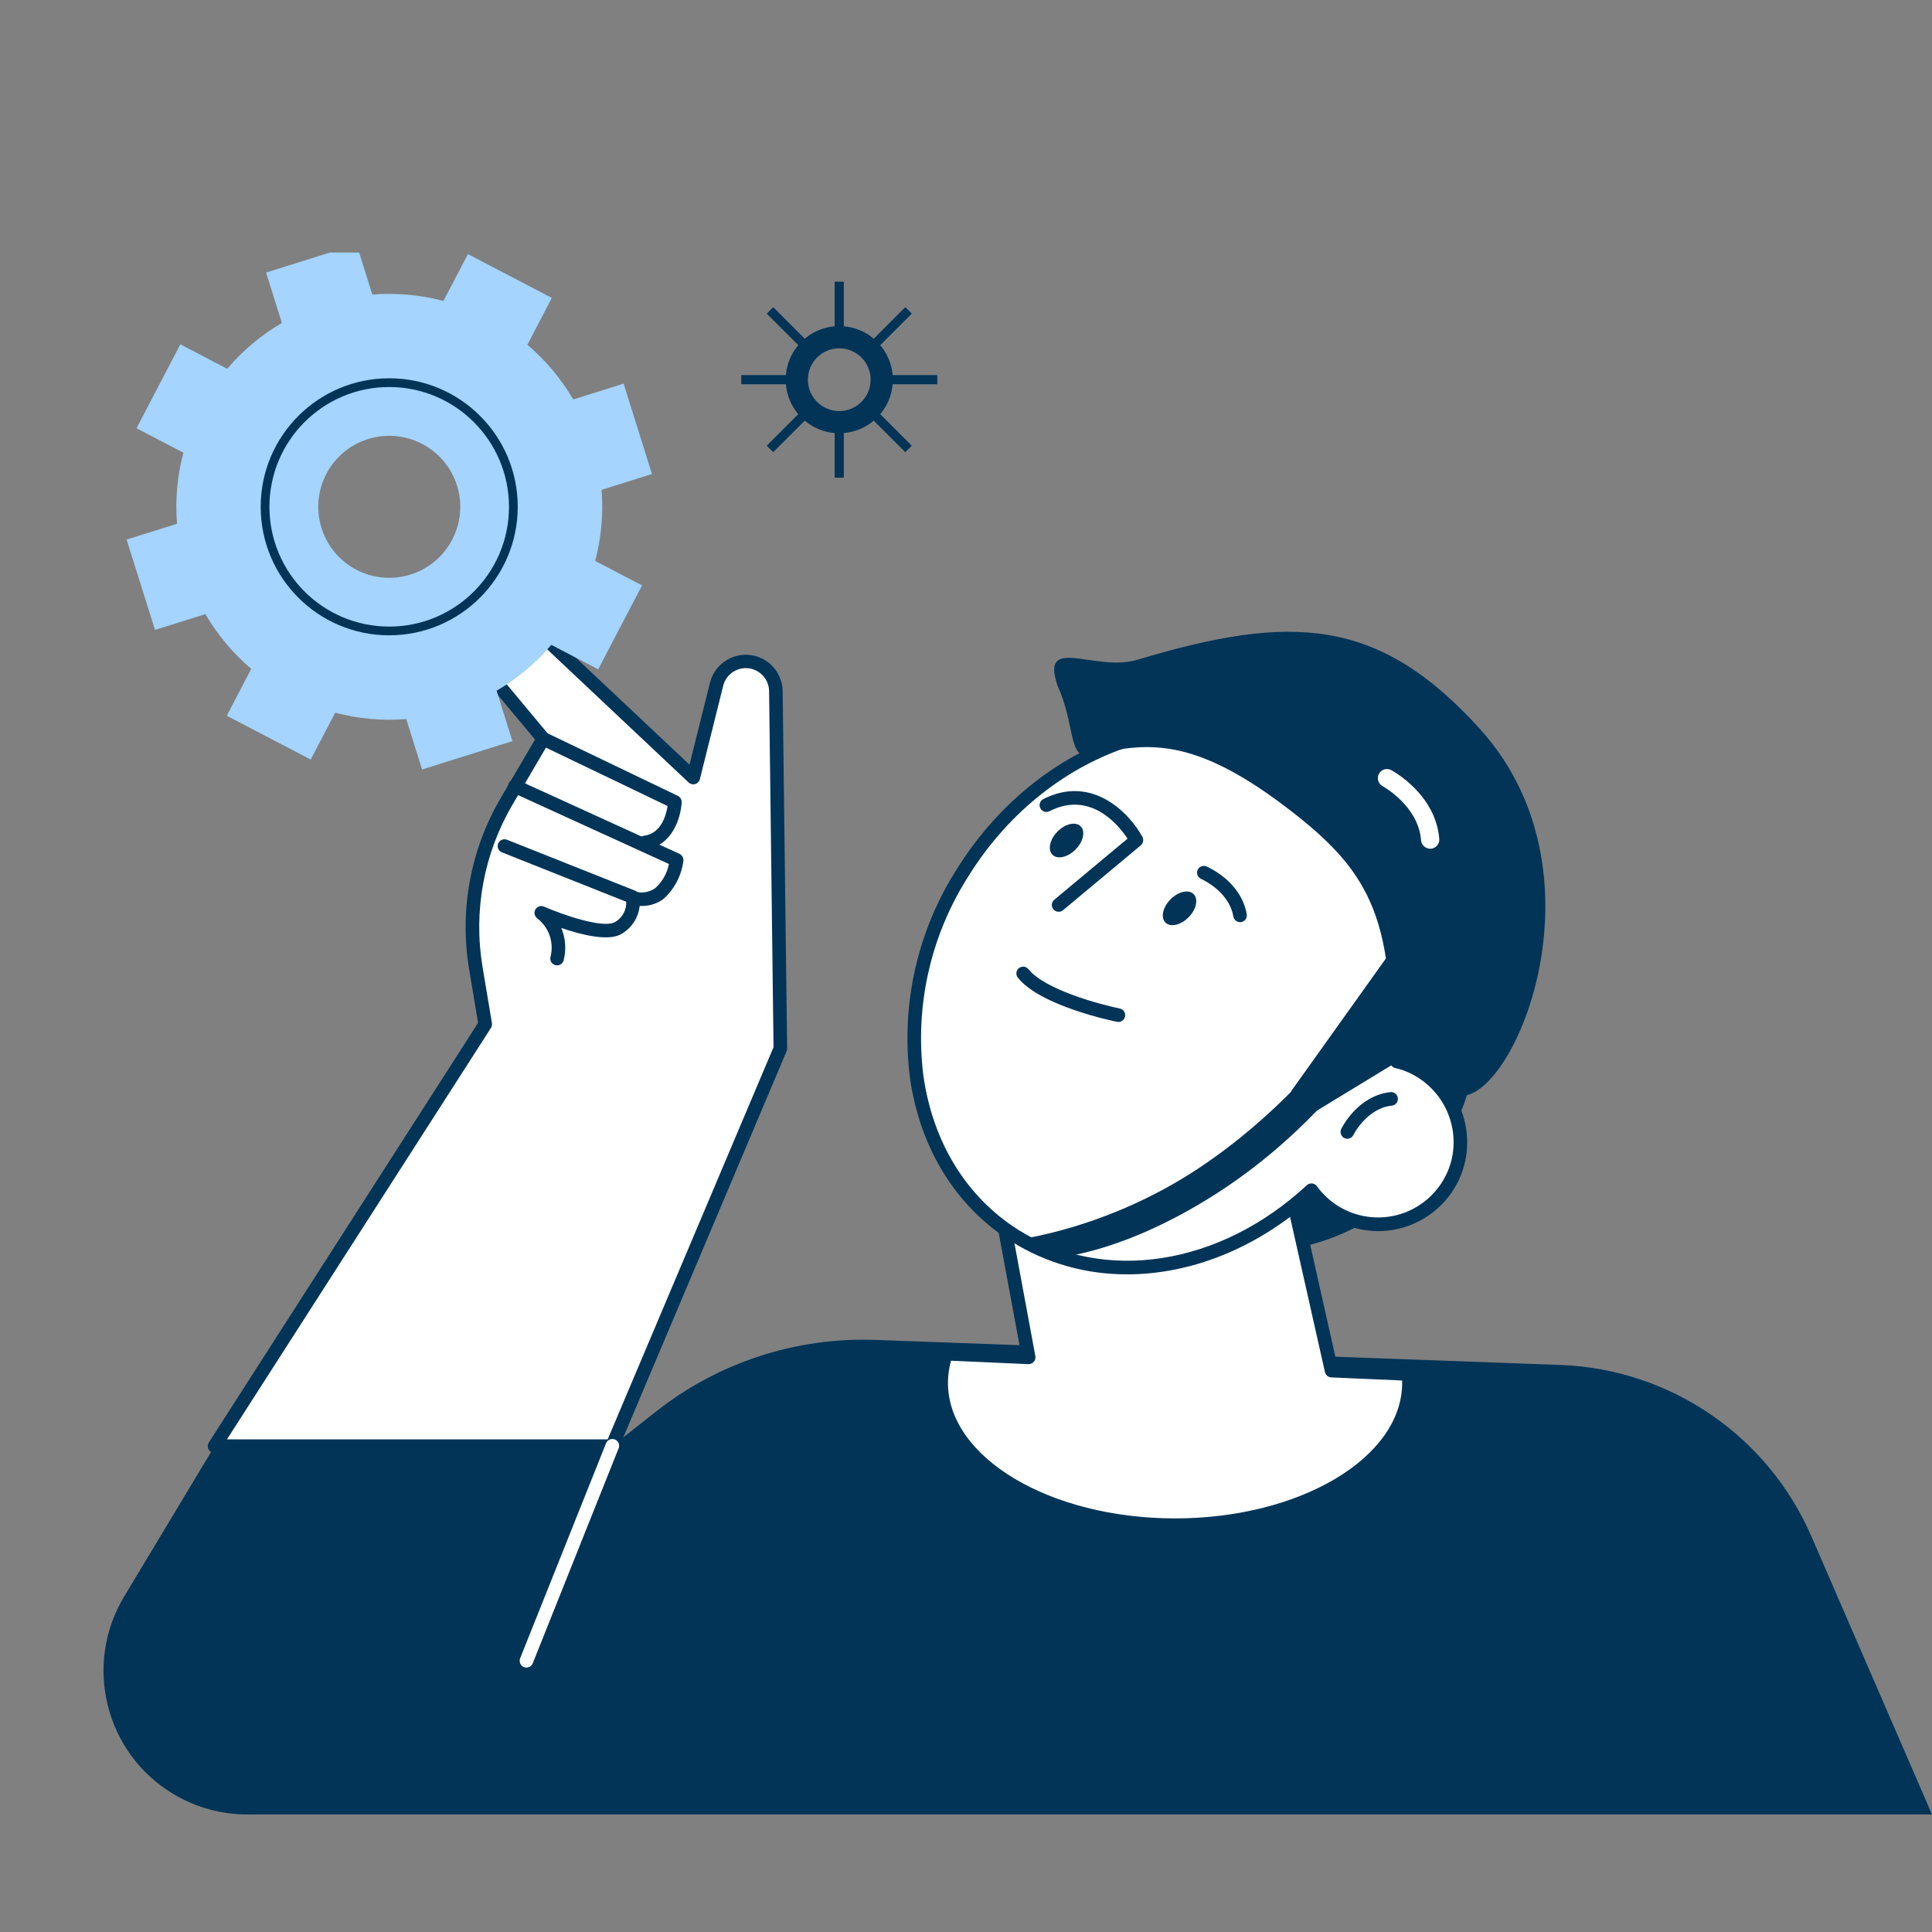 <?xml version="1.0" encoding="UTF-8"?>
<svg id="Layer_1" data-name="Layer 1" xmlns="http://www.w3.org/2000/svg" width="500" height="500" xmlns:xlink="http://www.w3.org/1999/xlink" viewBox="0 0 500 500">
  <rect x="0" y="0" width="500" height="500" fill="#808080" stroke="none"/>
  <defs>
    <style>
      .cls-1 {
        clip-path: url(#clippath);
      }

      .cls-2 {
        fill: none;
      }

      .cls-2, .cls-3, .cls-4, .cls-5 {
        stroke-width: 0px;
      }

      .cls-3 {
        fill: #a4d4ff;
      }

      .cls-4 {
        fill: #fff;
      }

      .cls-5 {
        fill: #013457;
      }
    </style>
    <clipPath id="clippath">
      <rect class="cls-2" x="0" y="65.36" width="500" height="404.22"/>
    </clipPath>
  </defs>
  <g class="cls-1">
    <g>
      <path id="Path_1312" data-name="Path 1312" class="cls-5" d="m217.2,112.12c-7.66,0-13.86-6.21-13.86-13.86,0-7.66,6.21-13.86,13.86-13.86,7.66,0,13.86,6.21,13.86,13.86,0,7.65-6.21,13.85-13.86,13.86m0-21.98c-4.49,0-8.12,3.64-8.12,8.12s3.64,8.12,8.12,8.12c4.49,0,8.12-3.64,8.12-8.12h0c0-4.48-3.64-8.12-8.12-8.12"/>
      <rect id="Rectangle_371" data-name="Rectangle 371" class="cls-5" x="191.84" y="97.07" width="12.68" height="2.37"/>
      <rect id="Rectangle_372" data-name="Rectangle 372" class="cls-5" x="229.88" y="97.07" width="12.68" height="2.37"/>
      <rect id="Rectangle_373" data-name="Rectangle 373" class="cls-5" x="216.01" y="72.9" width="2.37" height="12.68"/>
      <rect id="Rectangle_374" data-name="Rectangle 374" class="cls-5" x="216.01" y="110.94" width="2.37" height="12.68"/>
      <rect id="Rectangle_375" data-name="Rectangle 375" class="cls-5" x="224.31" y="83.63" width="12.68" height="2.37" transform="translate(7.55 187.85) rotate(-44.98)"/>
      <rect id="Rectangle_376" data-name="Rectangle 376" class="cls-5" x="197.41" y="110.52" width="12.67" height="2.37" transform="translate(-19.31 176.79) rotate(-45)"/>
      <rect id="Rectangle_377" data-name="Rectangle 377" class="cls-5" x="202.57" y="78.47" width="2.37" height="12.68" transform="translate(-.29 168.92) rotate(-45)"/>
      <rect id="Rectangle_378" data-name="Rectangle 378" class="cls-5" x="229.46" y="105.37" width="2.37" height="12.67" transform="translate(-11.43 195.81) rotate(-45)"/>
    </g>
    <path id="Path_1315" data-name="Path 1315" class="cls-5" d="m55.53,374.26l-23.42,38.96c-10.58,17.61-4.89,40.46,12.71,51.04,5.79,3.48,12.41,5.32,19.17,5.32h436.01l-31.21-71.96c-11.31-26.07-36.58-43.33-64.97-44.37l-177.23-6.48c-20.56-.76-40.73,5.83-56.88,18.59l-11.27,8.9H55.53Z"/>
    <path id="Path_1316" data-name="Path 1316" class="cls-4" d="m140.6,191.22l-9.52,16.24c-7.6,12.97-10.41,28.19-7.94,43.02l2.44,14.62-70.05,109.16h102.92l43.52-102.9-1.16-92.49c-.05-4.26-3.52-7.69-7.78-7.69h0c-3.58,0-6.7,2.43-7.56,5.9l-6.04,24.16-57.01-53.65c-2.81-2.66-7.25-2.53-9.9.28-2.44,2.58-2.56,6.58-.28,9.31l28.37,34.05Z"/>
    <path id="Path_1317" data-name="Path 1317" class="cls-5" d="m158.44,376.02H55.53c-.97,0-1.76-.79-1.76-1.76,0-.34.1-.66.28-.95l69.68-108.59-2.33-13.95c-2.53-15.23.36-30.87,8.16-44.2l8.9-15.18-27.59-33.1c-3.12-3.7-2.64-9.24,1.06-12.35,3.42-2.88,8.45-2.72,11.69.36l54.82,51.6,5.31-21.25c1.3-5.11,6.49-8.2,11.6-6.91,4.18,1.06,7.13,4.79,7.2,9.11l1.16,92.49c0,.24-.04.48-.14.71l-43.51,102.89c-.27.65-.91,1.08-1.62,1.08m-99.7-3.52h98.53l42.92-101.49-1.15-92.13c-.03-3.33-2.76-6-6.09-5.97-2.75.03-5.13,1.91-5.79,4.58l-6.03,24.15c-.23.94-1.18,1.52-2.13,1.29-.29-.07-.57-.22-.79-.43l-57.01-53.67c-2.11-1.99-5.43-1.89-7.42.22-1.82,1.93-1.91,4.92-.21,6.96l28.37,34.05c.48.57.54,1.38.17,2.02l-9.52,16.24c-7.38,12.62-10.12,27.42-7.72,41.84l2.44,14.62c.07.43-.02.87-.25,1.24l-68.31,106.46Z"/>
    <path id="Path_1318" data-name="Path 1318" class="cls-5" d="m166.92,219.78c-.97,0-1.75-.8-1.75-1.77,0-.88.66-1.62,1.53-1.73,4.46-.56,5.72-5.42,6.07-7.68l-32.93-15.81c-.89-.38-1.31-1.41-.93-2.31.38-.89,1.41-1.31,2.31-.93.05.02.09.04.13.06l34.06,16.35c.64.31,1.03.96,1,1.67-.18,3.82-2.35,11.27-9.27,12.13-.07.01-.14.02-.22.02"/>
    <path id="Path_1319" data-name="Path 1319" class="cls-5" d="m166.13,234.47c-.59,0-1.17-.05-1.75-.14-.96-.14-1.62-1.04-1.48-2s1.04-1.62,2-1.48c1.65.34,3.37-.05,4.73-1.05,1.8-1.63,3.03-3.81,3.49-6.2l-40.61-18.54c-.88-.41-1.27-1.45-.86-2.33.4-.88,1.44-1.26,2.32-.87l41.87,19.11c.7.32,1.11,1.05,1.02,1.81-.48,3.77-2.28,7.24-5.08,9.8-1.62,1.24-3.61,1.9-5.65,1.87"/>
    <path id="Path_1320" data-name="Path 1320" class="cls-5" d="m144.17,249.83c-.97,0-1.76-.78-1.76-1.75,0-.14.02-.28.05-.41.97-3.71-.37-7.64-3.39-9.99-.79-.56-.98-1.66-.42-2.45.48-.68,1.37-.93,2.14-.6,5.36,2.34,15.01,5.53,18.14,4.11,2.02-1.01,3.25-3.12,3.13-5.37l-32.18-12.79c-.9-.38-1.32-1.41-.94-2.3.37-.87,1.35-1.29,2.23-.97l33.22,13.21c.58.23.99.75,1.08,1.37.69,4.11-1.38,8.19-5.11,10.06-3.5,1.59-10.14-.09-15.1-1.8,1.11,2.64,1.33,5.56.62,8.34-.19.79-.9,1.35-1.71,1.35"/>
    <path id="Path_1321" data-name="Path 1321" class="cls-5" d="m283.7,315.94l26.95,6.54c31.09,7.45,62.36-11.61,69.99-42.65l2.59-10.68c9.33-38.93-14.53-78.09-53.41-87.64l-5.54,9.96c-24.4-5.85-48.95,9.11-54.94,33.48l-11.7,48.23c-4.55,19,7.09,38.1,26.06,42.76"/>
    <path id="Path_1322" data-name="Path 1322" class="cls-4" d="m364.5,355.58l-19.88-.86-22.29-99.04-70.98,15.23,14.87,80.36-21.37-.94c-.84,2.43-1.28,4.99-1.28,7.56,0,20.35,27.1,36.84,60.53,36.84s60.53-16.5,60.53-36.84c0-.77-.05-1.54-.13-2.3"/>
    <path id="Path_1323" data-name="Path 1323" class="cls-5" d="m304.1,396.48c-34.34,0-62.29-17.31-62.29-38.6,0-2.77.47-5.51,1.38-8.13.26-.73.96-1.21,1.73-1.19l19.16.84-14.47-78.18c-.17-.94.43-1.84,1.36-2.04l70.98-15.23c.94-.2,1.87.39,2.09,1.34l21.98,97.72,18.54.81c.87.04,1.59.71,1.68,1.58.09.93.14,1.73.14,2.48,0,21.28-27.94,38.6-62.29,38.6m-57.96-44.34c-.53,1.87-.8,3.8-.8,5.74,0,19.34,26.36,35.08,58.77,35.08s58.78-15.74,58.78-35.08c0-.22,0-.41-.01-.61l-18.33-.8c-.79-.04-1.46-.6-1.64-1.37l-21.9-97.33-67.61,14.51,14.56,78.68c.18.96-.46,1.87-1.41,2.05-.13.02-.26.03-.4.03l-20.02-.89Z"/>
    <path id="Path_1324" data-name="Path 1324" class="cls-5" d="m310.71,199.91c-3.57,14.72,5.46,29.54,20.18,33.11s29.54-5.46,33.11-20.18c3.57-14.72-5.46-29.54-20.18-33.11,0,0,0,0,0,0-14.71-3.57-29.54,5.46-33.11,20.18,0,0,0,0,0,0"/>
    <path id="Path_1325" data-name="Path 1325" class="cls-5" d="m335.7,191.67c28.21,10.8,44.46,40.43,38.4,70.02-7.89,2.85-16.45,3.3-24.6,1.3-22.16-5.38-35.98-26.83-30.86-47.92,2.39-9.73,8.52-18.13,17.06-23.38"/>
    <path id="Path_1326" data-name="Path 1326" class="cls-5" d="m369.93,233.22c9.27,28.75-3.62,59.98-30.47,73.82-7.16-4.36-12.88-10.75-16.42-18.35-9.71-20.64-1.66-44.85,17.98-54.09,9.08-4.24,19.47-4.73,28.91-1.38"/>
    <path id="Path_1327" data-name="Path 1327" class="cls-5" d="m292.53,200.68c-3.57,14.72,5.46,29.54,20.18,33.11,14.72,3.57,29.54-5.46,33.11-20.18,3.57-14.72-5.46-29.54-20.18-33.11-14.72-3.57-29.54,5.46-33.11,20.18,0,0,0,0,0,0"/>
    <path id="Path_1329" data-name="Path 1329" class="cls-5" d="m292.09,190.43c-3.68,15.13,5.61,30.39,20.74,34.06,15.13,3.68,30.39-5.61,34.06-20.74,3.68-15.13-5.61-30.39-20.74-34.06,0,0,0,0,0,0-15.13-3.67-30.38,5.61-34.06,20.75"/>
    <path id="Path_1330" data-name="Path 1330" class="cls-5" d="m387.91,234.31c-.33,0-.65-.09-.93-.27-.11-.07-7.98-4.82-14.6-.81-.84.49-1.92.2-2.4-.64-.47-.82-.22-1.86.58-2.37,8.51-5.14,17.89.59,18.28.84.82.52,1.06,1.61.54,2.43-.32.5-.87.81-1.47.81"/>
    <path id="Path_1331" data-name="Path 1331" class="cls-5" d="m373.52,232.46c-.91,0-1.82-.09-2.71-.25-.95-.19-1.57-1.12-1.38-2.07.19-.94,1.09-1.55,2.03-1.39,7.64,1.43,13.34-5.81,13.4-5.88.61-.75,1.72-.86,2.48-.25.72.59.86,1.64.31,2.39-.26.33-5.82,7.45-14.11,7.45"/>
    <path id="Path_1332" data-name="Path 1332" class="cls-4" d="m249.46,225.34c21.46-34.03,62.15-46.93,90.89-28.8,24.29,15.32,32.26,47.9,21.18,78.17.68.15,1.35.34,2.01.55,11.16,3.81,17.13,15.94,13.32,27.11-3.57,10.46-14.52,16.47-25.26,13.86-4.91-1.2-9.24-4.11-12.19-8.21-22.39,20.75-53.49,26.43-76.77,11.75-28.74-18.12-34.64-60.4-13.18-94.44"/>
    <path id="Path_1333" data-name="Path 1333" class="cls-5" d="m291.73,329.79c-10.62.07-21.04-2.89-30.04-8.53-14.34-9.04-23.65-24.13-26.22-42.49-2.37-19.03,2.05-38.28,12.49-54.36,21.94-34.79,63.8-47.96,93.31-29.35,24.06,15.17,33.19,47.23,22.54,78.45l.28.09c11.04,3.89,17.5,15.34,15.13,26.8-2.68,12.45-14.95,20.37-27.4,17.69-4.91-1.06-9.35-3.69-12.63-7.5-14.24,12.63-31.2,19.21-47.47,19.21m-42.27-104.45l1.49.94c-9.99,15.38-14.24,33.8-11.98,52,2.42,17.31,11.16,31.52,24.61,40.01,22.13,13.95,52.12,9.31,74.63-11.56.71-.66,1.83-.62,2.49.09.05.05.09.11.13.16,6.34,8.75,18.58,10.7,27.32,4.35,3.9-2.83,6.62-6.99,7.64-11.7,2.01-9.71-3.46-19.41-12.82-22.71-.61-.22-1.23-.36-1.85-.51-.95-.22-1.53-1.17-1.31-2.12.02-.07.04-.13.06-.2,11.06-30.22,2.65-61.5-20.47-76.08-27.88-17.57-67.56-4.9-88.46,28.26l-1.49-.94Z"/>
    <path id="Path_1334" data-name="Path 1334" class="cls-5" d="m307.6,237.39c-2.01,2.04-4.69,2.65-5.98,1.37s-.71-3.96,1.3-6c2.01-2.04,4.69-2.65,5.98-1.37,1.29,1.28.72,3.96-1.3,6"/>
    <path id="Path_1335" data-name="Path 1335" class="cls-5" d="m278.36,219.84c-2.01,2.04-4.69,2.65-5.98,1.37-1.29-1.28-.71-3.96,1.3-6,2.01-2.04,4.69-2.65,5.98-1.37,1.29,1.28.72,3.96-1.3,6"/>
    <path id="Path_1336" data-name="Path 1336" class="cls-5" d="m320.92,238.65c-.85,0-1.58-.62-1.73-1.46-1.14-6.64-8.34-9.72-8.41-9.76-.87-.43-1.23-1.48-.81-2.35.39-.8,1.32-1.18,2.16-.89.37.15,9.05,3.84,10.52,12.42.16.96-.48,1.87-1.44,2.03-.1.02-.2.02-.3.02"/>
    <path id="Path_1337" data-name="Path 1337" class="cls-5" d="m289.46,264.48c-.12,0-.23-.01-.35-.03-.81-.16-19.83-4.05-25.69-11.43-.6-.76-.48-1.87.28-2.47.76-.6,1.87-.48,2.47.28,4.21,5.29,18.49,9.13,23.63,10.17.95.2,1.56,1.13,1.36,2.08-.17.81-.88,1.4-1.71,1.4"/>
    <path id="Path_1338" data-name="Path 1338" class="cls-5" d="m273.97,235.96c-.97,0-1.76-.78-1.76-1.75,0-.53.23-1.02.64-1.36l18.96-15.81c-2.27-3.44-9.55-12.52-20.19-7.11-.86.45-1.92.12-2.37-.74-.45-.86-.12-1.92.74-2.37.01,0,.02-.01.04-.02,12.61-6.42,22.27,3.6,25.62,9.79.4.74.22,1.65-.42,2.19l-20.12,16.78c-.32.26-.71.41-1.13.41"/>
    <path id="Path_1339" data-name="Path 1339" class="cls-5" d="m365.87,237.96l-31.47,44.09c-1.23,1.96-.64,4.54,1.32,5.77,1.35.85,3.05.86,4.41.03l21.55-13.13,4.2-36.76Z"/>
    <path id="Path_1340" data-name="Path 1340" class="cls-5" d="m348.69,294.71c-.97,0-1.76-.79-1.76-1.76,0-.26.06-.52.17-.76.17-.35,4.24-8.59,12.67-9.54.96-.14,1.85.53,1.99,1.49s-.53,1.85-1.49,1.99c-.04,0-.07,0-.11.01-6.48.73-9.86,7.51-9.9,7.58-.3.6-.91.99-1.58.99"/>
    <path id="Path_1342" data-name="Path 1342" class="cls-4" d="m136.25,431.57c-.97,0-1.76-.79-1.76-1.77,0-.22.04-.44.13-.65l22.19-55.55c.31-.92,1.31-1.41,2.23-1.1.92.31,1.41,1.31,1.1,2.23-.02.06-.04.12-.07.17l-22.19,55.55c-.27.67-.91,1.11-1.63,1.11"/>
    <path id="Path_1313" data-name="Path 1313" class="cls-3" d="m92.25,63.2l-23.39,7.34,4.09,13.04c-5.35,3.13-10.14,7.14-14.15,11.86l-12.13-6.33-11.34,21.72,12.13,6.33c-1.59,5.99-2.15,12.21-1.65,18.39l-13.04,4.09,7.34,23.38,13.04-4.09c3.13,5.36,7.14,10.14,11.87,14.16l-6.33,12.14,21.72,11.34,6.34-12.13c5.99,1.59,12.21,2.15,18.39,1.66l4.09,13.04,23.38-7.34-4.09-13.04c5.36-3.13,10.15-7.14,14.16-11.87l12.13,6.33,11.35-21.72-12.13-6.33c1.59-6,2.15-12.22,1.66-18.4l13.04-4.09-7.34-23.39-13.04,4.09c-3.13-5.36-7.14-10.14-11.87-14.16l6.33-12.12-21.71-11.34-6.34,12.12c-6-1.58-12.22-2.14-18.4-1.65l-4.09-13.04Zm26.02,62.46c3.04,9.68-2.35,20-12.03,23.03-9.68,3.04-20-2.35-23.03-12.03-3.04-9.68,2.35-20,12.03-23.03s20,2.35,23.03,12.03h0"/>
    <path id="Path_1314" data-name="Path 1314" class="cls-5" d="m100.73,164.42c-18.37,0-33.26-14.89-33.26-33.26,0-18.37,14.89-33.26,33.26-33.26,18.37,0,33.26,14.89,33.26,33.26h0c-.02,18.36-14.9,33.24-33.26,33.26m0-64.26c-17.12,0-31,13.88-31,31s13.88,31,31,31,31-13.88,31-31c-.02-17.11-13.89-30.98-31-31"/>
  </g>
  <path class="cls-5" d="m383,188.64c-26.34-29.1-49.07-29.8-88.68-17.88-10.95,3.29-25.37-6.76-20.54,6.92,4.58,10.01,2.57,19.29,8.67,17.78,14.46-3.56,26.52-4.54,49.83,13.02,21.87,16.48,28.53,28.21,27.55,65.82l16.21,8.77c13.42,6.98,42.32-55.35,6.95-94.43Z"/>
  <path id="Path_1336-2" data-name="Path 1336" class="cls-4" d="m369.9,219.63c-1.14-.11-2.04-1.02-2.13-2.16-.71-9.01-9.96-14.01-10.05-14.07-1.11-.68-1.47-2.13-.79-3.24.62-1.02,1.9-1.42,2.99-.92.47.25,11.63,6.23,12.56,17.87.1,1.3-.87,2.44-2.17,2.54-.13.01-.27,0-.4,0"/>
  <path class="cls-5" d="m273.56,325.45l-10.25-4.65c.22-.03,23.09-2.75,46.61-18.27,21.11-13.93,33.87-30.81,33.99-30.98l6.41,4.79c-.55.73-13.41,18.53-36,32.87-23.45,14.89-39.76,16.13-40.76,16.24Z"/>
</svg>
